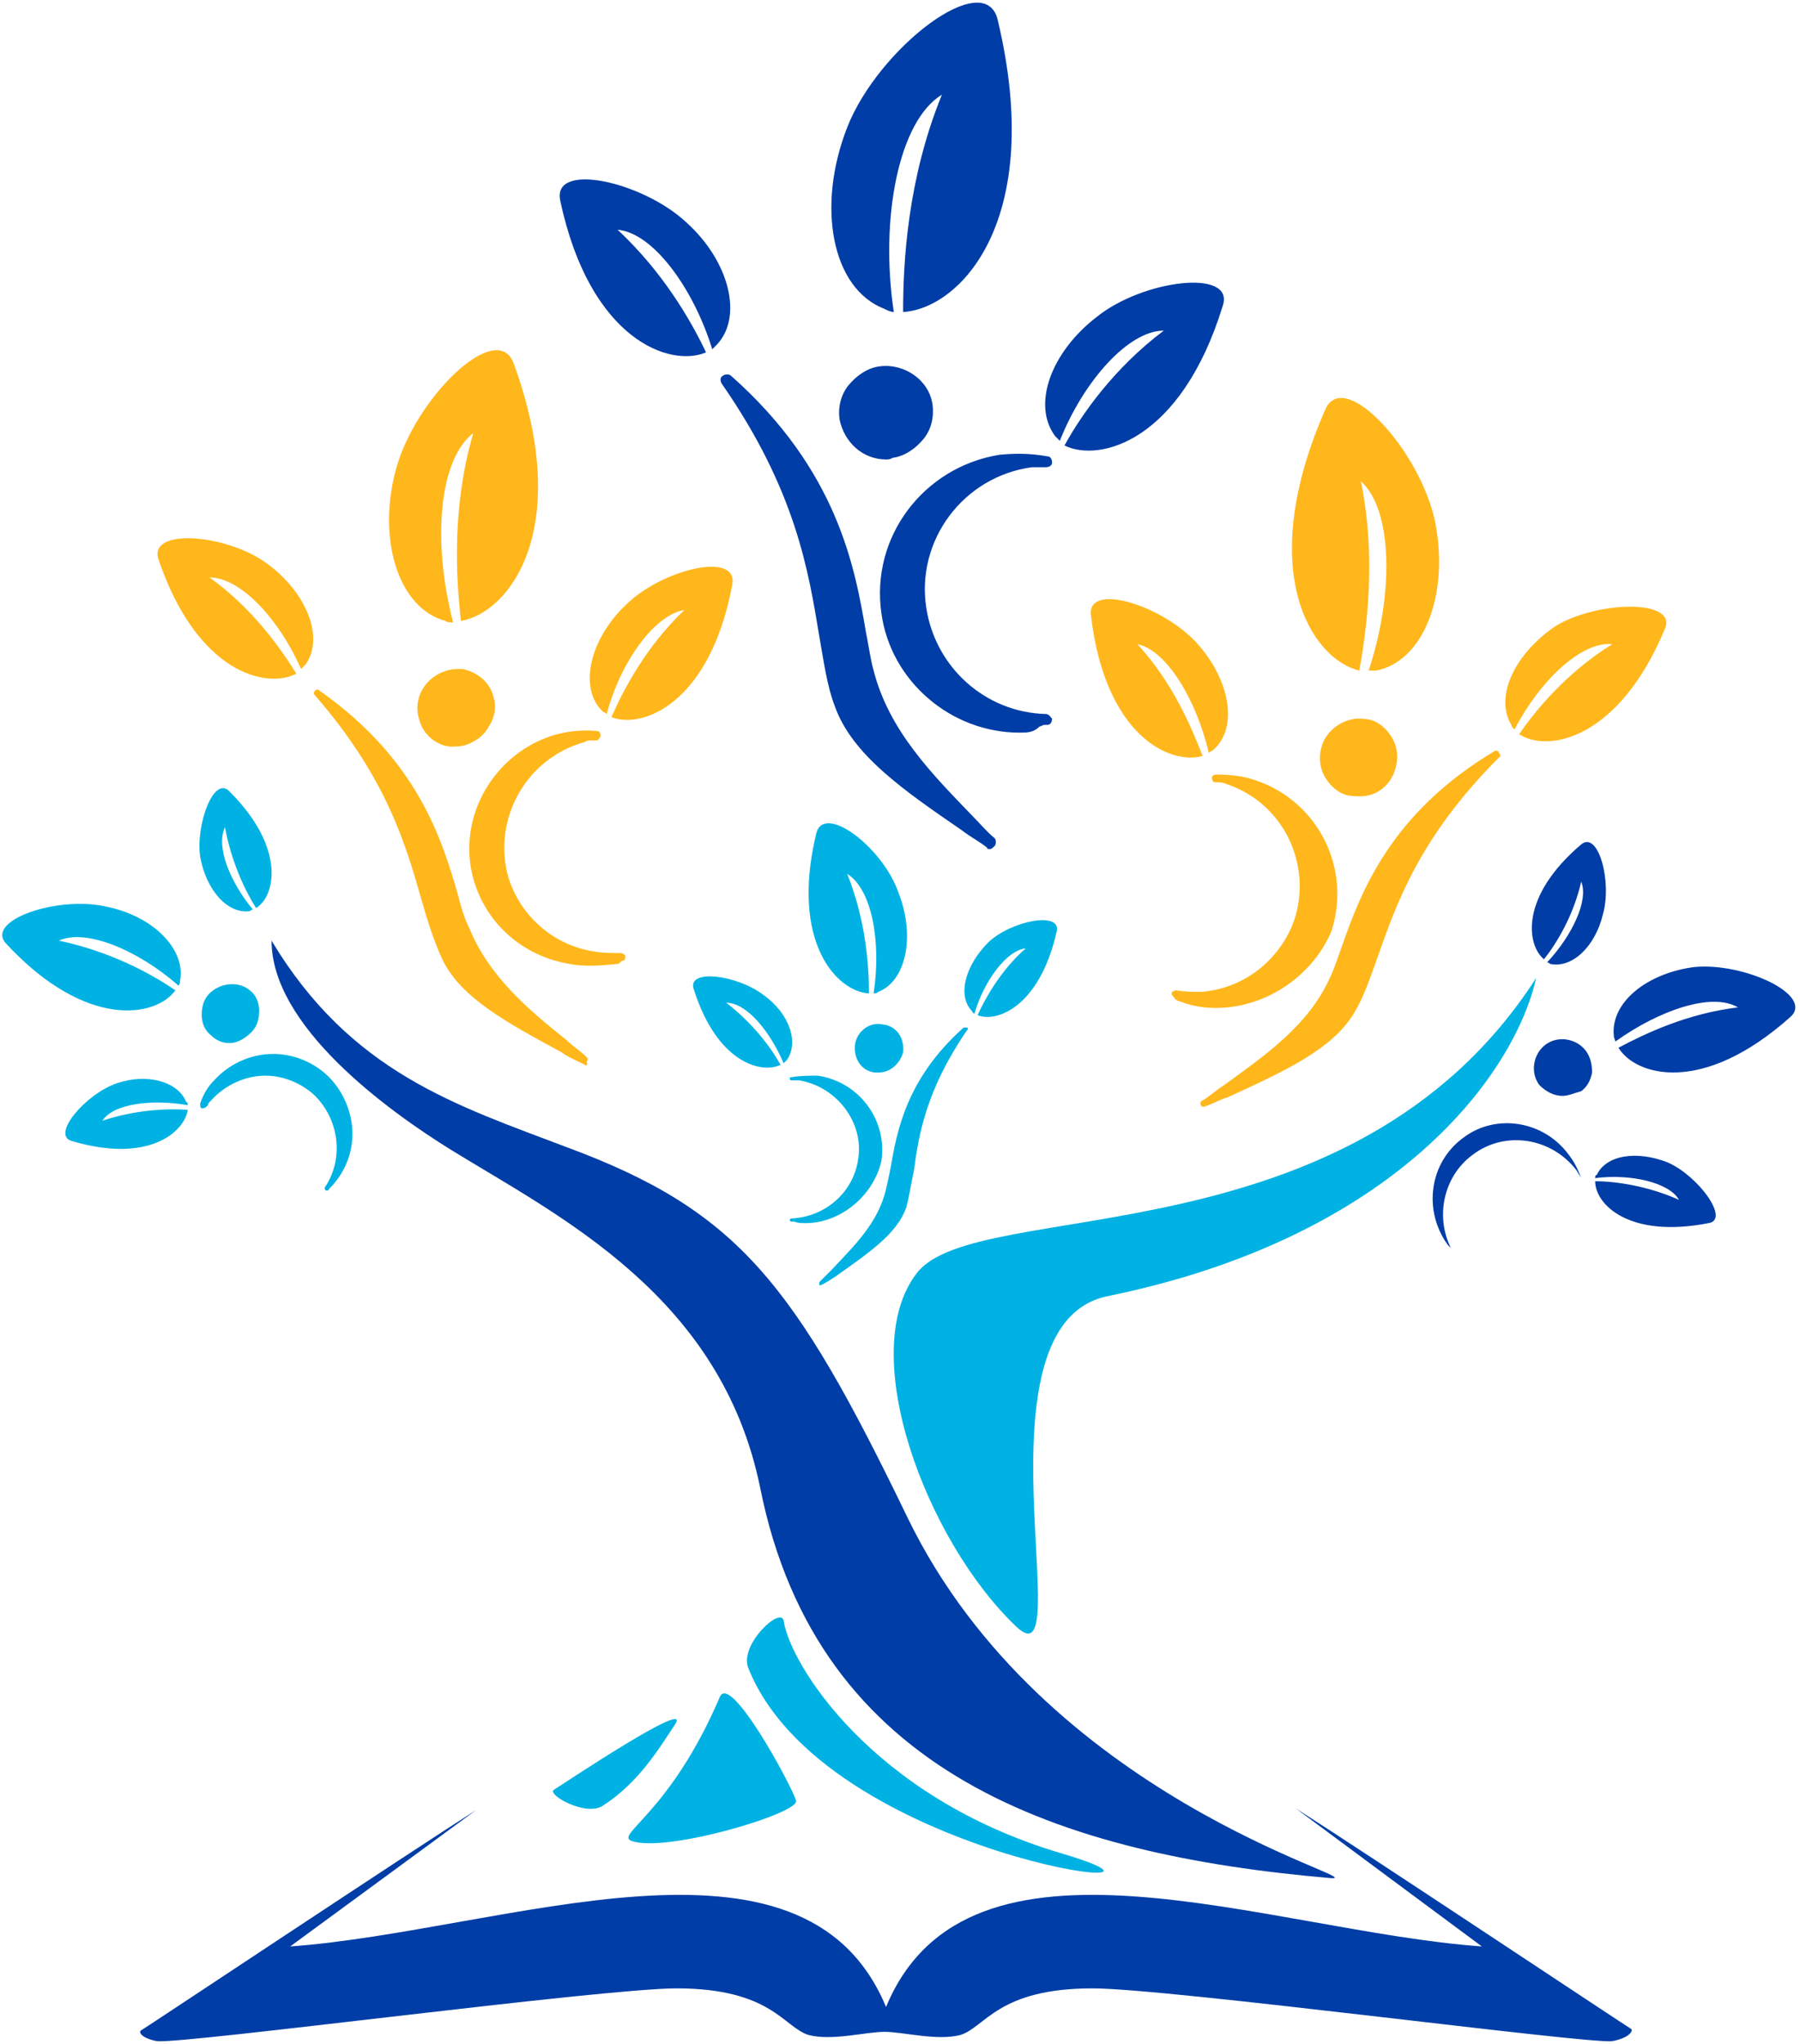 <?xml version="1.0" encoding="utf-8"?>
<!-- Generator: Adobe Illustrator 22.0.0, SVG Export Plug-In . SVG Version: 6.00 Build 0)  -->
<svg version="1.1" id="_x33_" xmlns="http://www.w3.org/2000/svg" xmlns:xlink="http://www.w3.org/1999/xlink" x="0px" y="0px"
	 viewBox="0 0 116 131.7" style="enable-background:new 0 0 116 131.7;" xml:space="preserve">
<style type="text/css">
	.st0{fill:#003DA6;}
	.st1{fill-rule:evenodd;clip-rule:evenodd;fill:#003DA6;}
	.st2{fill:#00B2E3;}
	.st3{fill-rule:evenodd;clip-rule:evenodd;fill:#00B2E3;}
	.st4{fill:#FFB71B;}
	.st5{fill-rule:evenodd;clip-rule:evenodd;fill:#FFB71B;}
</style>
<g>
	<path class="st0" d="M105.1,130.7c-0.2-0.1-17.5-11.6-21.6-14.2l12,8.9c-13.8-1-33.1-8.9-38.4,3.9c-5.3-12.8-24.6-4.9-38.4-3.9
		l12-8.8c-4.1,2.6-21.4,14.1-21.6,14.2c-0.2,0.1,0,0.5,1,0.7c1.7,0.2,28.7-3.4,33.5-3.4c6.1,0,6.9,2.5,8.5,3
		c1.5,0.4,3.7-0.2,4.9-0.2c1.2,0,3.4,0.6,4.9,0.2c1.6-0.5,2.4-3,8.5-3c4.9,0,31.9,3.6,33.5,3.4C105,131.3,105.3,130.8,105.1,130.7z"
		/>
	<g>
		<g>
			<g>
				<path class="st0" d="M101.1,74.4c0.4,0.5,0.6,1,0.8,1.5c-0.1-0.2-0.2-0.3-0.3-0.5c-1.6-2.1-4.6-2.6-6.7-1c-1.9,1.4-2.4,4-1.4,6
					c-0.1-0.1-0.1-0.1-0.2-0.2c-1.6-2.2-1.2-5.3,1-6.9C96.4,71.7,99.5,72.2,101.1,74.4z"/>
			</g>
			<g>
				<path class="st0" d="M100.7,70.6L100.7,70.6c-0.6,0-1.1-0.3-1.5-0.7c-0.6-0.8-0.4-2,0.4-2.6c0.8-0.6,2-0.4,2.6,0.4
					c0.3,0.4,0.4,0.9,0.4,1.4c-0.1,0.5-0.3,0.9-0.7,1.2C101.5,70.4,101.1,70.6,100.7,70.6z"/>
			</g>
			<path class="st1" d="M101.9,54.4c-4,3.4-3.5,6.5-2.4,7.4c0.8-1,1.9-2.8,2.4-5c0.5,1.2-0.6,3.5-2.2,5.2c0.1,0,0.2,0.1,0.2,0.1
				c1.4,0.3,2.9-1.1,3.4-3.2C103.9,56.8,103,53.5,101.9,54.4z"/>
			<path class="st1" d="M110.1,78.8c-5.1,1-7.3-1.2-7.3-2.7c1.3,0,3.4,0.3,5.4,1.2c-0.6-1.1-3.1-1.7-5.4-1.4c0-0.1,0-0.2,0.1-0.2
				c0.6-1.3,2.6-1.6,4.6-0.8C109.5,75.8,111.5,78.6,110.1,78.8z"/>
			<path class="st1" d="M115.4,65.5c-5.7,5.1-10,3.8-11.1,2c1.7-0.9,4.4-2.2,7.7-2.6c-1.7-1-5.1,0.2-7.9,2.2c0-0.1-0.1-0.2-0.1-0.4
				c-0.2-2.1,2.1-4,5.2-4.4C112.4,62,116.9,64.1,115.4,65.5z"/>
		</g>
		<g>
			<path class="st2" d="M43.5,111.1c1.2-1.8-7.3,3.9-7.8,4.2c-0.5,0.3,2.1,1.8,3.2,1C41.2,114.8,42.5,112.6,43.5,111.1z"/>
			<path class="st2" d="M46.4,109.3c-3.2,7.5-6.8,8.9-5.7,9.3c2.2,0.8,10.9-1.8,10.6-2.6C51,115,47.1,107.8,46.4,109.3z"/>
			<path class="st2" d="M50.5,104.4c0.4,2.8,5.7,11.4,17.9,15c11.2,3.3-15.4,0.3-20.2-12C47.7,105.9,50.3,103.5,50.5,104.4z"/>
			<path class="st2" d="M59.1,82c-4,5.1,0.6,17.3,6.4,22.8c4.1,3.9-3.1-19.5,5.9-21.3C90,79.7,97.6,69.2,99,63
				C87.1,81.5,63,77,59.1,82z"/>
		</g>
		<g>
			<g>
				<path class="st2" d="M21.1,76.7c0,0-0.1,0-0.1,0c-0.1-0.1-0.1-0.2,0-0.3c1.2-1.9,0.8-4.4-0.8-5.9c-0.8-0.7-1.9-1.2-3.1-1.2
					c-1.3,0-2.6,0.6-3.5,1.6c-0.1,0.1-0.2,0.2-0.2,0.3l-0.1,0.1c-0.1,0.1-0.2,0.1-0.3,0.1c-0.1,0-0.1-0.2-0.1-0.3
					c0.2-0.6,0.5-1.1,0.9-1.5c1-1.1,2.4-1.7,3.8-1.7c1.3,0,2.5,0.5,3.4,1.3c1,0.9,1.6,2.2,1.7,3.5c0.1,1.4-0.4,2.7-1.3,3.7
					c0,0-0.1,0.1-0.1,0.1c0,0,0,0-0.1,0.1C21.2,76.7,21.1,76.7,21.1,76.7z"/>
			</g>
			<g>
				<path class="st2" d="M14.8,67.2c-0.5,0-0.9-0.2-1.2-0.5c-0.4-0.3-0.6-0.8-0.6-1.3c0-0.5,0.1-1,0.5-1.4c0.7-0.7,1.9-0.8,2.6-0.2
					c0.4,0.3,0.6,0.8,0.6,1.3c0,0.5-0.1,1-0.5,1.4C15.8,66.9,15.3,67.2,14.8,67.2z"/>
			</g>
			<path class="st3" d="M14.8,51c3.7,3.7,2.9,6.8,1.7,7.5c-0.7-1.1-1.6-3-2-5.2c-0.6,1.2,0.3,3.5,1.8,5.3c-0.1,0-0.2,0.1-0.2,0.1
				c-1.4,0.2-2.8-1.3-3.2-3.5C12.6,53.1,13.8,49.9,14.8,51z"/>
			<path class="st3" d="M4.6,73.5c5,1.5,7.3-0.6,7.5-2c-1.3-0.1-3.4,0-5.5,0.7c0.7-1.1,3.2-1.4,5.5-1c0-0.1,0-0.2-0.1-0.2
				c-0.5-1.3-2.5-1.9-4.5-1.2C5.5,70.5,3.3,73.1,4.6,73.5z"/>
			<path class="st3" d="M0.4,60.8c5.2,5.6,9.7,4.7,10.9,3c-1.6-1.1-4.2-2.5-7.5-3.2c1.7-0.8,5.1,0.6,7.7,2.9
				c0.1-0.1,0.1-0.2,0.1-0.3c0.4-2-1.7-4.2-4.8-4.8C3.7,57.7-1,59.3,0.4,60.8z"/>
		</g>
	</g>
	<g>
		<g>
			<g>
				<g>
					<path class="st4" d="M79.1,64.9L79.1,64.9c-1.1,0.1-2.1,0-3.1-0.4c-0.1,0-0.2-0.1-0.2-0.1c0,0-0.1,0-0.1-0.1
						c-0.1-0.1-0.2-0.2-0.2-0.3c0-0.1,0.2-0.2,0.3-0.2c0.5,0.1,1.1,0.1,1.6,0.1c2.8-0.2,5.1-2.1,6-4.6c1.2-3.6-0.7-7.6-4.4-8.8
						c-0.2-0.1-0.4-0.1-0.5-0.1l-0.2,0c-0.1,0-0.2-0.1-0.2-0.3c0-0.1,0.1-0.2,0.3-0.2c0.9,0,1.8,0.1,2.6,0.4c4,1.4,6.1,5.7,4.8,9.7
						C84.7,62.6,82.1,64.6,79.1,64.9z"/>
				</g>
				<g>
					<path class="st4" d="M77.6,71.3c-0.1,0-0.2,0-0.2-0.1c-0.1-0.1,0-0.3,0.1-0.3c0.5-0.3,0.9-0.7,1.4-1c2.6-1.9,5.4-3.8,6.8-6.9
						c0.3-0.6,0.5-1.3,0.8-2.1c1.2-3.4,3.1-8.5,9.8-12.5c0.1-0.1,0.3,0,0.3,0.1c0.1,0.1,0.1,0.3,0,0.3c-5.1,5.1-6.6,9.4-7.8,12.8
						c-0.5,1.4-0.9,2.6-1.5,3.6c-1.4,2.4-4.5,3.8-8.2,5.5C78.7,70.8,78.2,71.1,77.6,71.3C77.7,71.3,77.7,71.3,77.6,71.3z"/>
				</g>
			</g>
			<g>
				<path class="st4" d="M87.7,51.3c-0.3,0-0.7,0-1-0.1c-0.6-0.2-1.1-0.7-1.4-1.3c-0.3-0.6-0.3-1.3-0.1-1.9c0.3-0.9,1.2-1.6,2.2-1.7
					c0.3,0,0.7,0,1,0.1c0.6,0.2,1.1,0.7,1.4,1.3c0.3,0.6,0.3,1.3,0.1,1.9C89.6,50.6,88.7,51.3,87.7,51.3z"/>
			</g>
		</g>
		<path class="st5" d="M107.3,40.5c-3,7.2-7.6,8-9.4,6.8c1.1-1.6,3.1-4,6-5.8c-2-0.2-4.7,2.4-6.3,5.5c-0.1-0.1-0.2-0.2-0.2-0.3
			c-1.1-1.8,0.2-4.6,2.9-6.4C103,38.7,108.1,38.6,107.3,40.5z"/>
		<path class="st5" d="M70.3,39.6c0.9,7.8,5.1,9.7,7.2,9.1c-0.7-1.8-1.9-4.7-4.2-7.2c1.9,0.4,3.8,3.6,4.6,7c0.1-0.1,0.2-0.1,0.3-0.2
			c1.6-1.4,1.1-4.5-1.1-6.9C74.9,39,70.1,37.5,70.3,39.6z"/>
		<path class="st5" d="M85.4,26.4c-4.6,10.5-0.8,16.1,2.2,16.8c0.5-2.8,1.1-7.3,0.1-12.2c2.1,1.9,2.1,7.4,0.5,12.2
			c0.2,0,0.4,0,0.5,0c3-0.6,4.7-4.8,3.8-9.5C91.6,29.1,86.6,23.6,85.4,26.4z"/>
	</g>
	<g>
		<g>
			<g>
				<g>
					<path class="st4" d="M36.7,62.1c-3-0.5-5.4-2.6-6.2-5.5c-1.1-4,1.4-8.2,5.4-9.3c0.8-0.2,1.7-0.3,2.6-0.2c0.1,0,0.2,0.1,0.2,0.3
						c0,0.1-0.1,0.2-0.2,0.3l-0.3,0c-0.2,0-0.4,0-0.5,0.1c-3.7,1-5.9,4.8-5,8.5c0.7,2.6,2.9,4.6,5.6,5c0.5,0.1,1.1,0.1,1.7,0.1
						c0.1,0,0.3,0.1,0.3,0.2c0,0.1,0,0.3-0.2,0.3c0,0-0.1,0-0.1,0.1c-0.1,0-0.1,0.1-0.2,0.1C38.8,62.2,37.7,62.3,36.7,62.1z"/>
				</g>
				<g>
					<path class="st4" d="M37.7,68.6C37.7,68.6,37.7,68.6,37.7,68.6c-0.6-0.3-1.1-0.5-1.5-0.8c-3.5-1.9-6.5-3.5-7.7-6
						c-0.5-1.1-0.9-2.3-1.3-3.7c-1-3.5-2.2-7.9-6.9-13.3c-0.1-0.1-0.1-0.2,0-0.3c0.1-0.1,0.2-0.1,0.3,0c6.4,4.5,7.9,9.7,8.9,13.1
						c0.2,0.8,0.4,1.5,0.7,2.1c1.3,3.2,3.8,5.3,6.3,7.3c0.4,0.4,0.9,0.7,1.3,1.1c0.1,0.1,0.1,0.2,0,0.3
						C37.9,68.6,37.8,68.7,37.7,68.6z"/>
				</g>
			</g>
			<g>
				<path class="st4" d="M29,48.1L29,48.1c-1-0.1-1.8-0.9-2-1.8c-0.4-1.3,0.4-2.7,1.8-3.1c0.3-0.1,0.7-0.1,1-0.1
					c1,0.2,1.8,0.9,2,1.8c0.2,0.6,0.1,1.3-0.3,1.9c-0.3,0.6-0.9,1-1.5,1.2C29.7,48.1,29.3,48.1,29,48.1z"/>
			</g>
		</g>
		<path class="st5" d="M10.2,36c2.5,7.4,7,8.4,8.9,7.4c-1-1.6-2.8-4.2-5.6-6.2c2,0,4.5,2.7,5.9,5.9c0.1-0.1,0.2-0.2,0.3-0.3
			c1.2-1.7,0.1-4.6-2.5-6.5C14.6,34.4,9.6,34,10.2,36z"/>
		<path class="st5" d="M47.2,37.6c-1.4,7.7-5.8,9.4-7.8,8.6c0.8-1.8,2.2-4.5,4.7-6.9c-1.9,0.3-4.1,3.3-5,6.7
			c-0.1-0.1-0.2-0.1-0.3-0.2c-1.5-1.5-0.8-4.6,1.5-6.8C42.6,36.7,47.5,35.5,47.2,37.6z"/>
		<path class="st5" d="M33.1,23.4C37,34.1,32.8,39.5,29.7,40c-0.3-2.8-0.6-7.3,0.8-12.1c-2.3,1.8-2.6,7.2-1.3,12.2
			c-0.2,0-0.4,0-0.5-0.1c-3-0.8-4.4-5.2-3.2-9.7C26.7,25.7,32,20.5,33.1,23.4z"/>
	</g>
	<g>
		<g>
			<g>
				<g>
					<path class="st2" d="M51.9,78.8L51.9,78.8c-0.2,0-0.5,0-0.7-0.1c-0.1,0-0.1,0-0.1,0c0,0-0.1,0-0.1,0c-0.1,0-0.1-0.1-0.1-0.1
						c0-0.1,0.1-0.1,0.1-0.1c2.2-0.1,4-1.7,4.3-3.8c0.4-2.4-1.4-4.7-3.8-5.1c-0.1,0-0.2,0-0.4,0l-0.1,0c-0.1,0-0.1-0.1-0.1-0.1
						c0-0.1,0-0.1,0.1-0.1c0.6-0.1,1.1-0.1,1.7-0.1c2.7,0.4,4.5,2.9,4.1,5.5C56.3,77,54.2,78.8,51.9,78.8z"/>
				</g>
				<g>
					<path class="st2" d="M52.9,82.8c0,0-0.1,0-0.1,0c0-0.1,0-0.1,0-0.2c0.3-0.3,0.5-0.5,0.8-0.8c1.4-1.5,3-3,3.5-5.2
						c0.1-0.4,0.2-0.9,0.3-1.4c0.4-2.3,1-5.7,4.7-9c0.1,0,0.1,0,0.2,0c0.1,0,0.1,0.1,0,0.2c-2.6,3.8-3.1,6.7-3.4,9
						c-0.2,0.9-0.3,1.7-0.5,2.4c-0.6,1.7-2.4,2.9-4.5,4.4C53.6,82.4,53.3,82.6,52.9,82.8C53,82.8,53,82.8,52.9,82.8z"/>
				</g>
			</g>
			<g>
				<path class="st2" d="M56.6,69.1c-0.1,0-0.2,0-0.2,0c-0.9-0.1-1.4-0.9-1.3-1.8c0.1-0.8,0.9-1.5,1.8-1.3c0.9,0.1,1.4,0.9,1.3,1.8
					C58,68.5,57.4,69.1,56.6,69.1z"/>
			</g>
		</g>
		<path class="st3" d="M68.1,60c-1.1,4.9-3.9,5.9-5.1,5.4c0.5-1.1,1.5-2.9,3.1-4.3c-1.2,0.1-2.7,2.1-3.3,4.2c-0.1,0-0.1-0.1-0.2-0.2
			c-0.9-1-0.4-2.9,1.1-4.4C65.2,59.3,68.4,58.7,68.1,60z"/>
		<path class="st3" d="M44.7,63.7c1.5,4.8,4.4,5.5,5.6,4.9c-0.6-1.1-1.8-2.7-3.5-4c1.3,0,2.8,1.8,3.7,3.9c0.1-0.1,0.1-0.1,0.2-0.2
			c0.8-1.1,0.2-3-1.5-4.2C47.5,62.8,44.3,62.4,44.7,63.7z"/>
		<path class="st3" d="M52.6,53.7C50.9,60.8,54,63.9,56,64c0-1.8-0.2-4.7-1.4-7.7c1.6,1,2.2,4.4,1.7,7.7c0.1,0,0.2,0,0.3-0.1
			c1.8-0.7,2.4-3.6,1.3-6.4C56.9,54.6,53.1,51.7,52.6,53.7z"/>
	</g>
	<g>
		<g>
			<g>
				<g>
					<path class="st0" d="M65.7,47.2c-4.4,0-8.3-3.3-8.9-7.7c-0.7-4.9,2.7-9.4,7.6-10.2c1-0.1,2-0.1,3.1,0.1c0.2,0,0.3,0.2,0.3,0.4
						c0,0.2-0.2,0.3-0.4,0.3l-0.3,0c-0.2,0-0.4,0-0.6,0c-4.4,0.6-7.5,4.7-6.8,9.1c0.6,3.8,3.8,6.7,7.7,6.8c0.2,0,0.3,0.2,0.4,0.3
						c0,0.2-0.1,0.4-0.3,0.4c-0.1,0-0.1,0-0.2,0c-0.1,0-0.2,0.1-0.3,0.1C66.6,47.2,66.2,47.2,65.7,47.2z"/>
				</g>
				<g>
					<path class="st0" d="M63.8,54.7c-0.1,0-0.2,0-0.2-0.1c-0.5-0.4-1.1-0.7-1.6-1.1c-3.8-2.6-7.1-4.9-8.2-8c-0.5-1.3-0.7-2.8-1-4.5
						c-0.7-4.2-1.5-9.4-6.3-16.3c-0.1-0.2-0.1-0.4,0.1-0.5c0.1-0.1,0.4-0.1,0.5,0c6.9,6.1,8,12.4,8.7,16.5c0.2,1,0.3,1.8,0.5,2.5
						c1,3.9,3.8,6.7,6.4,9.4c0.5,0.5,0.9,1,1.4,1.4c0.1,0.1,0.1,0.4,0,0.5C64,54.6,63.9,54.7,63.8,54.7z"/>
				</g>
			</g>
			<g>
				<path class="st0" d="M57.1,29.6c-1.5,0-2.7-1.1-3-2.6c-0.1-0.8,0.1-1.6,0.6-2.2c0.5-0.6,1.2-1.1,2-1.2c1.6-0.2,3.2,0.9,3.4,2.5
					c0.1,0.8-0.1,1.6-0.6,2.2c-0.5,0.6-1.2,1.1-2,1.2C57.4,29.6,57.2,29.6,57.1,29.6z"/>
			</g>
		</g>
		<path class="st1" d="M36.1,12.9c1.9,9,7.1,10.8,9.4,9.8c-1-2.1-2.8-5.2-5.7-7.9c2.3,0.2,4.9,3.8,6.1,7.7c0.1-0.1,0.2-0.2,0.3-0.3
			c1.7-1.8,0.8-5.4-2-7.9C41.4,11.7,35.6,10.4,36.1,12.9z"/>
		<path class="st1" d="M78.8,19.7c-2.7,8.8-8,10.1-10.2,9c1.1-2,3.2-5,6.4-7.4c-2.3,0-5.2,3.3-6.7,7.1c-0.1-0.1-0.2-0.2-0.3-0.3
			c-1.5-2-0.3-5.4,2.7-7.7C73.7,18,79.6,17.3,78.8,19.7z"/>
		<path class="st1" d="M64.3,1.3c3.1,13-2.5,18.6-6.1,18.8c0-3.3,0.3-8.6,2.5-14c-2.8,1.7-4,8-3.1,14c-0.2,0-0.4-0.1-0.6-0.2
			c-3.4-1.3-4.4-6.6-2.4-11.7C56.6,3.1,63.5-2.2,64.3,1.3z"/>
	</g>
	<path class="st0" d="M58.5,97.8c-7.3-15.1-10.9-19.8-22-23.9c-7.1-2.7-13.9-4.8-19-13.3c0,5.5,7.4,10.9,11.6,13.5
		c7,4.3,17.4,9.4,19.9,21.8c3.7,18.4,19.3,23.6,36.8,25.1C88.4,121.1,67.3,115.9,58.5,97.8z"/>
</g>
</svg>
